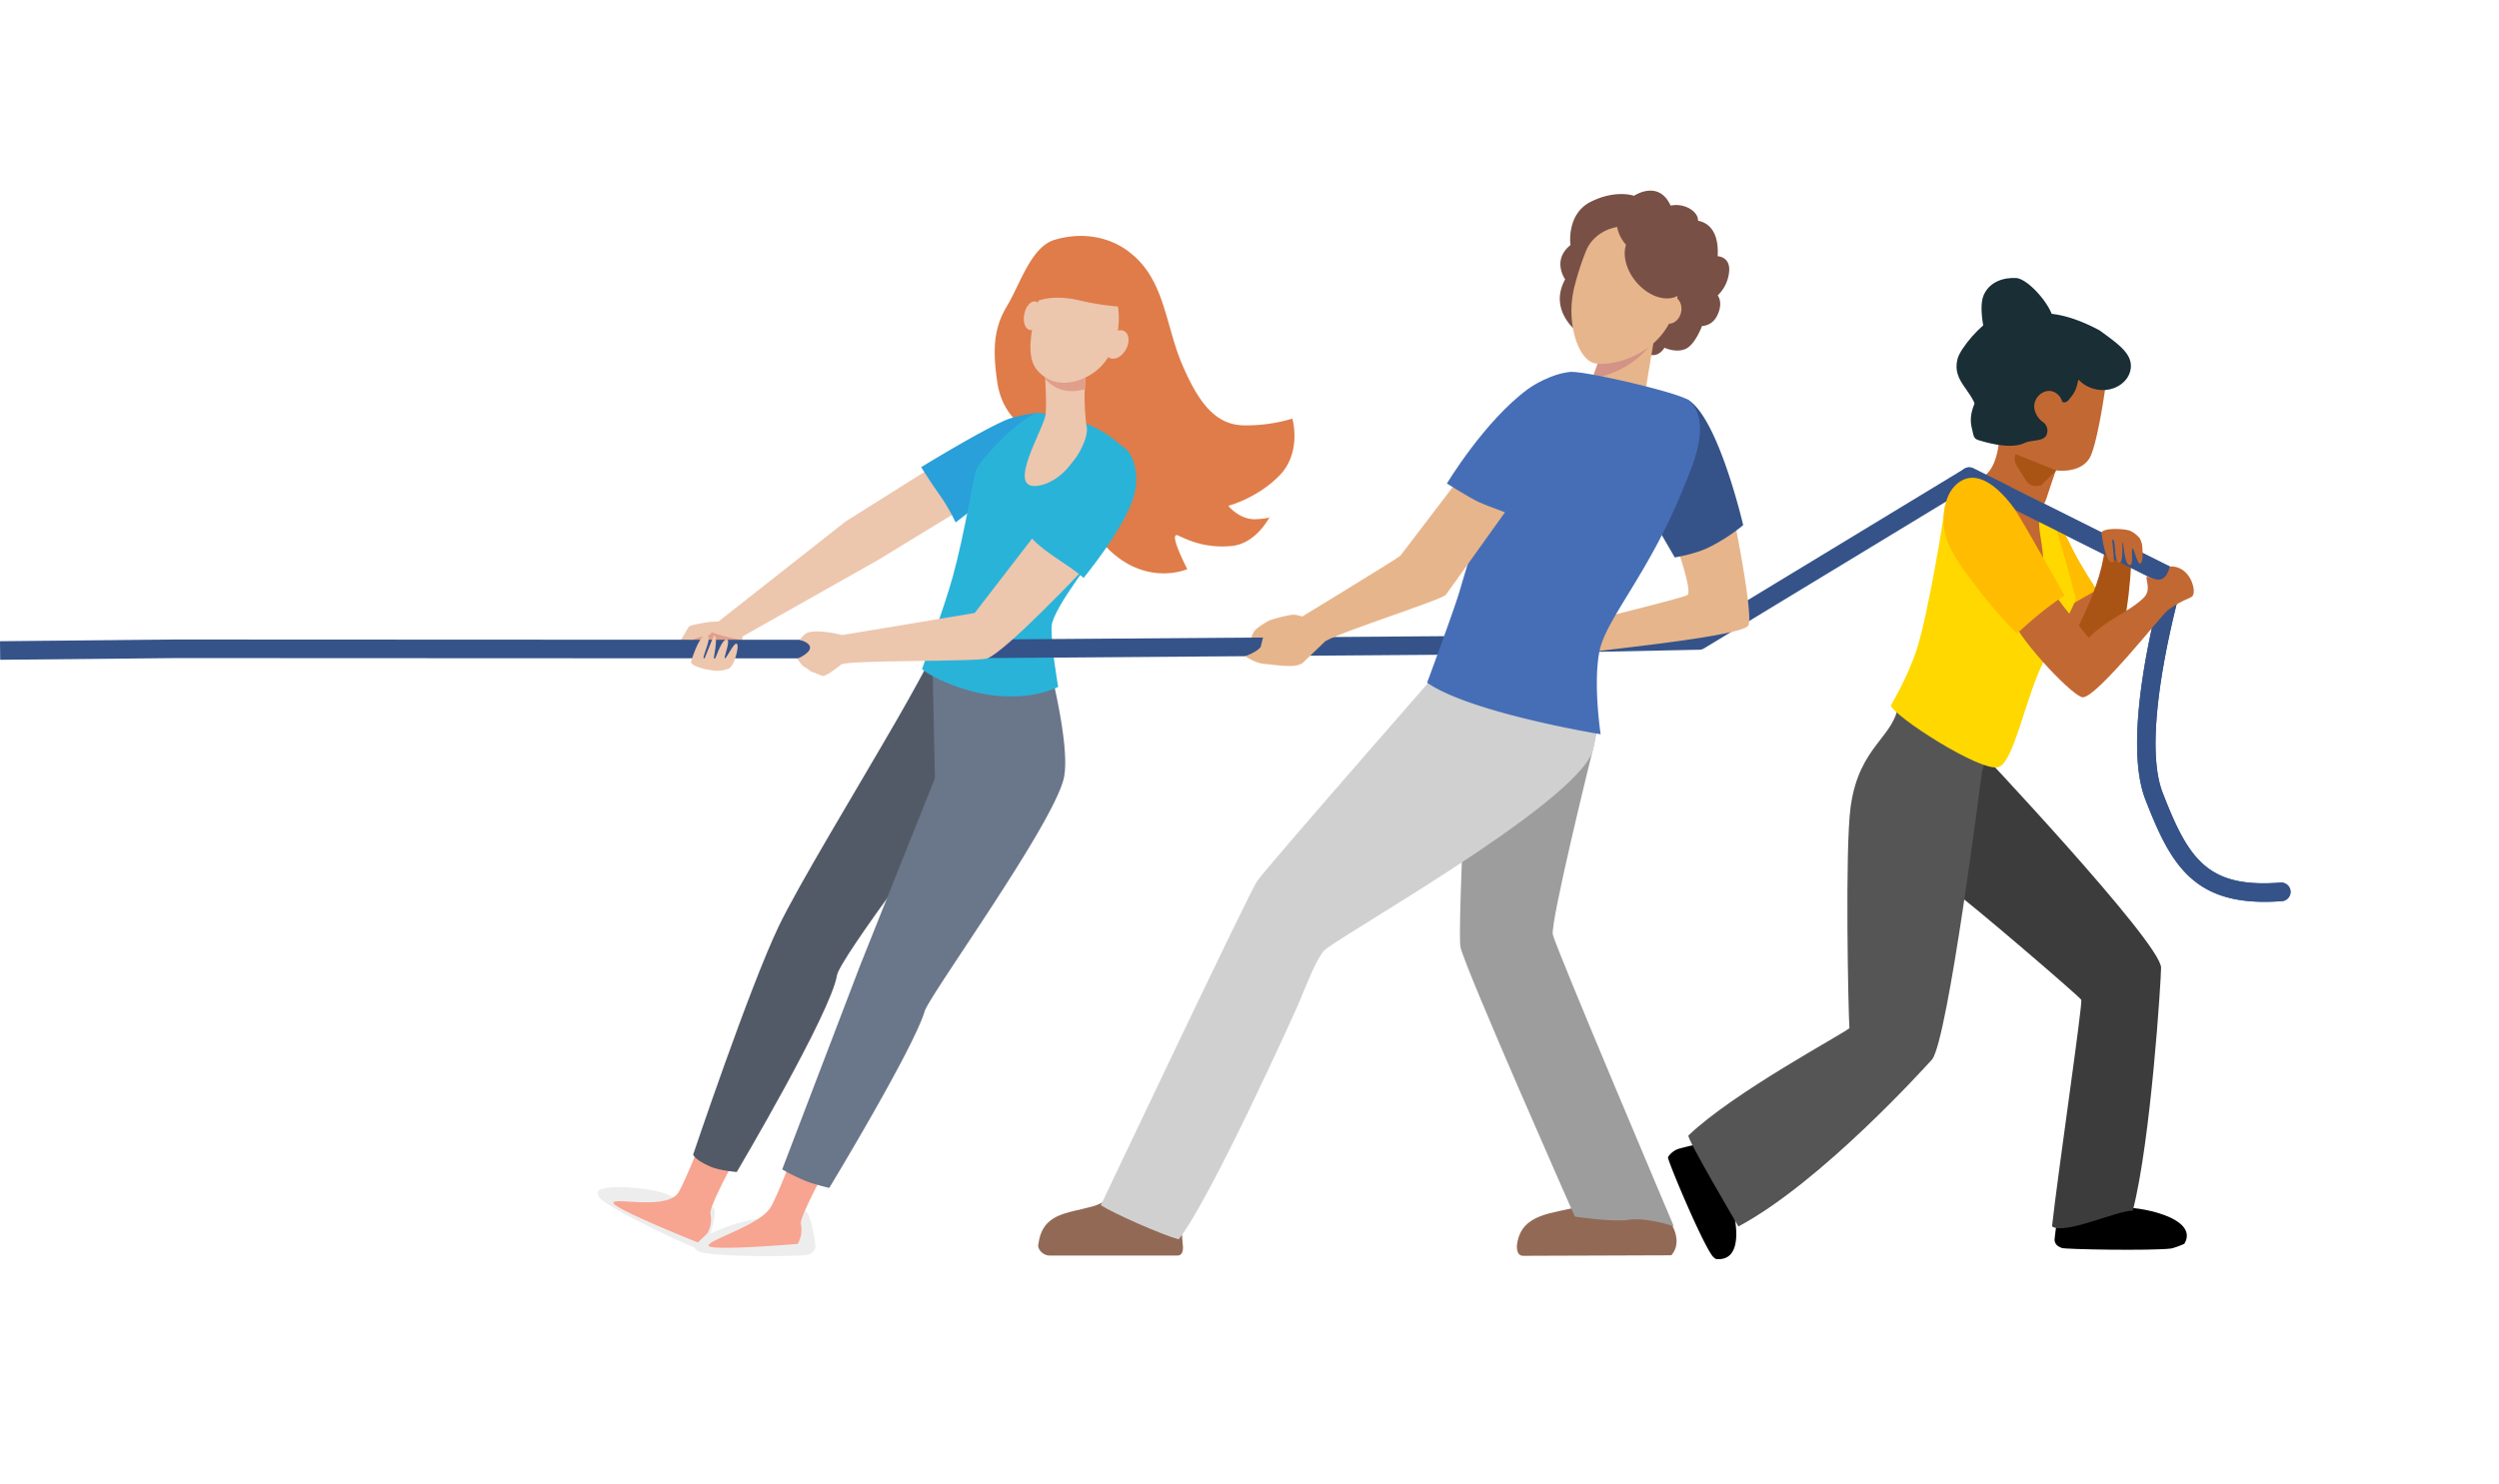 <?xml version="1.0" encoding="UTF-8"?>
<svg xmlns="http://www.w3.org/2000/svg" viewBox="0 0 1691.661 1004.53">
  <g id="Ebene_2" data-name="Ebene 2">
    <g id="Ebene_2-2" data-name="Ebene 2">
      <path d="M702.765,843.379c.032-.217.008-.496.043-.709h.051c2.943-21.642,19.289-20.745,37.143-25.93,6.735-1.955,10.883-5.284,13.431-8.82,9.545-10.66,26.992-5.258,44.464.165l2.745,34.586h.001s1.373,7.477-3.576,7.477H710.511C705.557,850.148,702.517,845.451,702.765,843.379Z" fill="#926955"></path>
      <path d="M1026.928,842.67c2.943-21.642,24.865-20.745,42.719-25.93,6.735-1.955,10.883-5.284,13.431-8.82,9.545-10.66,18.423-5.258,35.896.165l12.617,20.988s7.642,12.066-.201,20.915c-11.06,0-100.318.352-100.318.352C1025.893,850.34,1026.928,842.67,1026.928,842.67Z" fill="#926955"></path>
      <path d="M1397.675,815.456c-3.842-1.189-6.489,19.05-6.835,23.323-.39,4.809,4.285,5.886,4.885,6.247,1.584.949,60.65,2.004,74.071.356,1.213-.149,8.65-2.78,8.998-3.389,10.203-17.856-32.793-25.686-43.831-24.123C1427.83,818.881,1414.958,820.809,1397.675,815.456Z"></path>
      <path d="M482.456,817.54c3.991.502-1.947,20.03-3.394,24.066-1.629,4.542-6.331,3.596-7.027,3.676-1.835.21-56.997-24.958-66.101-34.142a6.418,6.418,0,0,1-1.354-3.708c.755-6.611,40.44-3.322,49.85,2.655C460.512,813.952,464.503,815.288,482.456,817.54Z" fill="#ededed"></path>
      <path d="M544.586,820.093c3.815-1.274,6.906,18.903,7.347,23.168.495,4.798-4.154,5.979-4.746,6.351-1.563.985-62.184,2.146-74.364-2.197a6.415,6.415,0,0,1-2.825-2.758c-2.178-6.286,35.026-20.484,46.096-19.163C523.248,826.347,527.424,825.826,544.586,820.093Z" fill="#ededed"></path>
      <path d="M1167.516,799.585c2.261-2.496,32.856-19.659,49.325-26.363-5.943-8.712-12.833-13.858-16.977-23.681-11.085,8.279-37.89,24.617-44.358,26.117-15.345,3.558-17.494,7.151-17.494,7.151s19.44,51.165,24.479,54.435S1158.429,809.62,1167.516,799.585Z" fill="#c26833"></path>
      <path d="M1159.151,775.64c-.137-4.02-18.144,1.017-22.294,2.093-4.67,1.209-7.586,5.277-7.73,5.961-.387,1.855,22.824,57.43,30.179,66.899a7.889,7.889,0,0,0,2.384,1.936c23.761,2.218,10.278-42.577,5.681-49.248C1163.284,797.349,1159.769,793.723,1159.151,775.64Z"></path>
      <rect x="1.246" width="1690.415" height="1004.53" fill="none"></rect>
      <path d="M691.732,288.002s-13.708-8.086-16.735-29.779-2.436-35.803,6.645-50.938,16.3-40.146,32.286-44.898c18.666-5.549,35.66-1.787,47.421,6.054,27.242,18.161,26.82,49.962,38.845,78.194,11.603,27.242,23.206,40.863,41.367,41.367a107.798,107.798,0,0,0,33.295-4.54s6.558,22.701-8.576,38.34-34.809,20.683-34.809,20.683,7.567,9.585,18.666,9.081,9.585-2.018,9.585-2.018-9.081,18.666-26.233,20.179-28.251-3.531-35.818-7.063,6.054,22.701,6.054,22.701-28.251,12.612-54.988-15.134S691.732,288.002,691.732,288.002Z" fill="#df7c49"></path>
      <path d="M1361.335,349.048h0a18.403,18.403,0,0,0,23.93-11.428c3.162-9.514,6.307-19.145,6.307-19.145s19.023,3.01,24.268-11.111,9.655-47.107,9.655-47.107l.724-.606a52.348,52.348,0,0,0-51.756-11.479l-20.945,41.344s1.463,28.089-13.167,34.526S1352.402,345.695,1361.335,349.048Z" fill="#c26833"></path>
      <path d="M1338.888,280.446c-2.476-16.217-17.871-21.572-13.752-37.452,1.938-7.473,16.496-24.072,23.28-26.503,7.267-2.605,10.738-9.735,18.364-10.931s16.088,1.857,20.193,8.395" fill="#192e35"></path>
      <path d="M1396.095,272.176c-1.468-4.864-5.682-8.273-10.671-7.311a10.75,10.75,0,0,0-8.376,11.105,14.167,14.167,0,0,0,5.825,9.77,7.102,7.102,0,0,1,2.275,9.178c-2.24,4.1-10.05,2.81-14.725,5.058-7.271,3.497-19.246,1.365-27.026-.773-7.649-2.101-6.796-1.673-8.606-9.395-1.317-5.619-.579-10.213,1.481-15.604q7.304-19.11,14.608-38.22c1.755-4.592,3.54-9.24,6.386-13.249s6.918-7.374,11.74-8.333c5.282-1.05,20.222-7.814,52.2,9.248,13.221,9.564,21.856,15.82,21.238,25.058a14.903,14.903,0,0,1-3.63,8.676c-8.258,9.56-23.803,8.453-31.745-.354-.958,1.799-.805,6.728-5.191,11.857-1.402,1.639-2.8,4.438-5.784,3.289" fill="#192e35"></path>
      <path d="M1362.819,224.377c8.579-.515,26.7,2.76,27.212-6.378s-16.666-29.249-25.188-29.745-18.366,2.512-22.205,12.044,2.022,33.489,5.362,35.355,7.749.859,11.001-1.585,5.537-6.095,7.445-9.8" fill="#192e35"></path>
      <path d="M624.427,567.169s-52.647,50.217-54.35,59.867-11.546,66.387-27.44,85.12-63.433,102.238-61.729,109.616a19.176,19.176,0,0,1-2.119,13.422l-6.358,6.122s-57.22-22.871-57.22-26.844,36.263,5.181,43.984-6.954c10.631-16.707,68.117-173.698,68.117-173.698l43.077-80.428Z" fill="#f7a491"></path>
      <path d="M642.167,422.354,685.965,437.19l-34.019,89.143-7.385,22.291S568.371,649.147,566.58,660.418c-4.003,25.196-67.816,133.161-67.816,133.161s-11.538-.824-17.984-3.68c-10.887-4.822-11.568-8.094-11.568-8.094S507.282,668.7,527.02,627.453c13.63-28.483,52.346-91.908,80.531-140.814C628.309,450.623,642.167,422.354,642.167,422.354Z" fill="#535a67"></path>
      <path d="M669.446,571.228S633.002,624.45,631.3,634.1s-11.546,66.388-27.44,85.12S540.427,821.457,542.13,828.837a19.171,19.171,0,0,1-2.119,13.421s-60.321,5.096-60.321,1.123,34.075-13.473,41.797-25.607c10.63-16.707,67.047-176.887,67.047-176.887l36.559-76.345Z" fill="#f7a491"></path>
      <path d="M630.864,434.364l2.039,92.541L582.17,653.943l-52.677,137.87a131.765,131.765,0,0,0,16.601,8.123c5.507,2.066,16.05,4.718,15.306,4.356,0,0,56.75-93.717,64.52-119.502,3.293-10.928,85.167-123.864,93.954-156.826,6.048-22.69-12.715-90.069-12.715-90.069Z" fill="#6a7689"></path>
      <path d="M633.736,314.527l-61.291,38.546-86.07,67.755s-3.554.084-5.507.239c-2.925.233-12.598,1.993-14.066,2.993-2.813,1.915-8.2,18.076-8.2,18.076l27.054,8.41,15.497-9.962,1.622-9.7,91.218-51.474,56.502-34.466Z" fill="#edc6ae"></path>
      <path d="M502.384,433.393l-1.044,1.85-32.013,1.651-.459-5.323c14.043-.184,12.758-3.55,12.758-3.55C485.896,429.945,496.224,432.303,502.384,433.393Z" fill="#e09f8a"></path>
      <path d="M711.504,280.898a81.864,81.864,0,0,0-8.719-1.152c-5.479.041-16.492,2.431-21.45,4.492-16.843,7.004-57.774,32.085-57.774,32.085s7.079,11.188,12.21,18.316a130.847,130.847,0,0,1,11.12,19.124s20.062-15.389,37.919-30.318C706.939,304.945,711.504,280.898,711.504,280.898Z" fill="#29a0d9"></path>
      <path d="M644.897,390.721c8.24-29.969,14.121-67.776,15.655-72.204,2.475-7.147,33.623-39.957,43.434-38.753,11.198,1.374,32.084,7.479,32.084,7.479s11.247,3.645,23.695,15.232l-14.403,68.169S712.638,411.72,711.903,423.88s4.437,41.213,4.437,41.213-26.902,14.923-69.229-.352c-16.996-6.134-22.958-11.656-22.958-11.656S639.838,409.12,644.897,390.721Z" fill="#29b3d9"></path>
      <path d="M735.191,252.063s-.503,5.088-.88,11.528c-.452,7.742.343,20.484,1.353,25.653,1.852,9.47-13.686,37.792-34.119,39.787s5.245-38.943,6.286-48.486-1.247-38.579-1.247-38.579Z" fill="#edc6ae"></path>
      <path d="M707.537,256.551c-.432-7.96-.954-14.585-.954-14.585l28.607,10.098s-.5,5.044-.875,11.447C722.543,267.008,713.431,263.418,707.537,256.551Z" fill="#e09f8a"></path>
      <path d="M738.885,184.265a33.944,33.944,0,0,1,16.162,17.033c5.051,12.211,3.723,45.053-22.823,55.407-13.697,5.343-24.121,1.382-30.491-6.533-5.975-7.425-4.311-20.351-2.511-30.322C702.942,199.25,708.69,174.711,738.885,184.265Z" fill="#edc6ae"></path>
      <path d="M749.829,229.923c-2.76,5.011-2.222,10.569,1.2,12.415s8.435-.72,11.193-5.731,2.222-10.569-1.2-12.415S752.588,224.911,749.829,229.923Z" fill="#edc6ae"></path>
      <path d="M704.723,214.899c1.079-5.337-.593-10.168-3.734-10.79s-6.563,3.2-7.642,8.537.593,10.168,3.734,10.79S703.644,220.236,704.723,214.899Z" fill="#edc6ae"></path>
      <path d="M482.215,427.394l-13.18,5.851s-4.137,9.294-8.359,8.835.367-9.087.367-9.087l5.578-8.608Z" fill="#edc6ae"></path>
      <path d="M847.225,431.538c-.118,1.005,11.553,6.249,11.907,4.575s.236-4.24-1.65-4.798a4.097,4.097,0,0,1-2.358-1.339s8.351.797,11.181-.765a13.094,13.094,0,0,1,5.305-1.65l13.675-8.37s-5.5-2.969-9.667-2.947c-3.121.016-14.428,2.988-16.505,3.95a66,66,0,0,0-7.643,4.873A11.07,11.07,0,0,0,847.225,431.538Z" fill="#e7b58b"></path>
      <path d="M1532.954,610.646q5.596,0,11.793-.473a6.287,6.287,0,0,0-.965-12.537c-49.434,3.798-62.292-15.665-79.838-60.992-15.986-41.298,13.292-141.88,13.59-142.89a6.285,6.285,0,0,0-3.219-7.398l-138.459-69.229a6.283,6.283,0,0,0-6.072.248L1148.454,427.411l-158.283,3.257-353.285,2.589-517.507-.235c-.046,0-.091,0-.137.001L0,434.18l.131,12.572,119.311-1.156,517.487.235L990.304,443.24c.028,0,.055-.001.083-.001L1150.4,439.946a6.278,6.278,0,0,0,3.132-.91l179.806-109.111,130.7,65.35c-5.978,21.732-27.335,105.827-11.819,145.909C1468.298,582.72,1483.076,610.646,1532.954,610.646Z" fill="#355389"></path>
      <path d="M1144.438,191.423a8.802,8.802,0,1,0-9.215-8.471A8.852,8.852,0,0,0,1144.438,191.423Z" fill="#07345a"></path>
      <path d="M1077.557,441.428c16.748-2.347,102.42-11.013,105.966-17.942,4.037-7.891-13.142-90.44-13.425-89.855l-41.084,19.358s17.03,44.981,13.482,49.741c-1.411,1.894-66.796,17.376-75.332,20.421,0,0-17.507-4.352-22.988-2.176s-4.686,5.747-4.686,5.747l4.913.224a3.803,3.803,0,0,1,3.417,5.458c-1.885,3.674-6.16,7.868-15.845,7.486,0,0,3.182,6.193,5.835,6.696s1.592,1.004,4.598,2.176,9.549,1.172,9.549,1.172,5.659,2.009,7.958,2.176,15.208-9.373,15.208-9.373Z" fill="#e7b58b"></path>
      <path d="M1180.038,355.596a124.469,124.469,0,0,1-23.331,15.095c-9.519,4.642-23.003,6.758-23.003,6.758s-17.941-31.124-26.527-45.024c-10.755-17.413,34.512-62.252,34.737-62.136C1162.756,281.057,1180.038,355.596,1180.038,355.596Z" fill="#355389"></path>
      <path d="M1073.039,468.831l7.427,27.94-2.593,12.379S1049.25,624.852,1051.184,632.868c2.473,10.243,81.895,197.5,81.895,197.5s-18.181-6.294-30.767-4.395c-10.935,1.651-36.261-2.198-36.261-2.198s-73.854-166.89-77.385-182.43c-2.28-10.03,6.481-183.042,6.481-183.042Z" fill="#9d9d9d"></path>
      <path d="M987.719,438.446s-128.51,146.746-136.67,158.062c-5.08,7.043-105.852,219.577-105.852,219.577,8.538,5.543,41.864,20.285,52.743,23.075,21.41-27.222,77.584-151.25,81.483-160.477,4.635-10.968,10.607-26.957,16.424-34.547,5.928-7.735,169.105-98.359,182.26-135.339,1.441-4.05,2.391-12.087,2.391-12.087l-5.692-44.501Z" fill="#d0d0d0"></path>
      <path d="M1106.098,132.582s18.17-12.286,25.851,9.238c0,0,10.264-3.11,14.655,7.436,0,0,17.598-1.322,16.154,24.235,0,0,8.845.273,7.737,10.614a25.577,25.577,0,0,1-7.72,15.936s3.98,4.631-.236,13.432c-3.585,7.483-10.378,7.242-10.378,7.242s-4.699,12.909-11.351,15.64-14.077-.925-14.077-.925-3.675,6.75-10.261,4.623-13.503-10.375-21.669-9.154-27.039-6.14-27.039-6.14-19.79-14.619-8.269-35.598c0,0-9.235-12.961,3.618-23.228,0,0-3.053-21.173,14.073-29.488S1106.098,132.582,1106.098,132.582Z" fill="#795046"></path>
      <path d="M1084.237,238.99l-7.484,20.418s-13.05,28.915-6.167,36.565,42.943-29.35,42.943-29.35l8.967-53.945Z" fill="#e7b58b"></path>
      <path d="M1119.587,230.161c-10.769,16.697-29.321,24.326-41.696,26.141l6.346-17.311,38.259-26.312Z" fill="#d39386"></path>
      <path d="M1115.853,157.424c-15.798-9.123-36.191-2.755-42.336,12.757a188.605,188.605,0,0,0-7.945,24.88c-5.562,23.018,2.495,48.395,13.921,50.919s46.312-5.467,54.704-38.036C1139.379,187.836,1132.432,166.997,1115.853,157.424Z" fill="#e7b58b"></path>
      <path d="M1122.893,208.169c-1.127,5.099,1.341,9.98,5.512,10.901s8.463-2.466,9.59-7.566-1.342-9.981-5.512-10.902S1124.019,203.069,1122.893,208.169Z" fill="#e7b58b"></path>
      <path d="M1138.641,139.235c-6.931-1.531-13.386,1.011-14.418,5.679s3.753,9.693,10.686,11.224,13.386-1.012,14.417-5.68S1145.573,140.766,1138.641,139.235Z" fill="#795046"></path>
      <path d="M1122.898,158.304a24.591,24.591,0,0,0-4.319-8.704c-6.016-7.865-15.174-10.966-20.454-6.927s-4.684,13.69,1.333,21.554c.405.53.827,1.033,1.258,1.519-2.38,7.248.121,17.241,7.054,25.366,9.196,10.777,22.696,14.179,30.153,7.598s6.047-20.651-3.149-31.429A33.163,33.163,0,0,0,1122.898,158.304Z" fill="#795046"></path>
      <path d="M1143.737,271.459c15.771,15.35.831,46.429-4.057,58.664-23.062,57.709-52.546,88.804-56.94,110.816s.783,56.231.783,56.231-87.726-14.308-117.462-34.903c0,0,18.694-50.333,22.349-63.169s29.144-96.86,43.412-118.453c4.019-6.082,11.833-20.076,27.758-27.291a13.33,13.33,0,0,1,4.409-1.468C1072.597,251.18,1138.194,266.064,1143.737,271.459Z" fill="#466eb6"></path>
      <path d="M868.399,425.495c4.822-3.005,76.534-46.549,79.576-49.212l54.59-71.636,41.574,6.668S981.434,399.23,978.745,402.73c-2.61,3.396-70.526,24.819-81.6,31.441,0,0-13.173,12.583-14.854,14.265-4.668,4.667-18.549,1.626-26.379,1.12-5.923-.383-13.088-5.184-13.088-5.184s8.077-2.837,10.523-6.221l2.251-8.908Z" fill="#e7b58b"></path>
      <path d="M979.452,327.406s15.434,9.699,21.221,12.386c7.019,3.26,30.005,11.407,30.005,11.407s16.139-32.913,23.248-48.582c8.654-19.074,12.602-50.604,9.89-50.686-7.612-.229-21.52,5.639-29.544,11.533C1004.928,285.019,979.452,327.406,979.452,327.406Z" fill="#466eb6"></path>
      <polygon points="1414.284 395.511 1422.526 407.52 1412.4 434.599 1386.263 400.22 1414.284 395.511" fill="#c26833"></polygon>
      <path d="M1419.464,399.514s-10.831-16.248-16.483-27.786c-4.776-9.75-9.51-21.042-23.16-29.497-9.617-5.957-11.005,43.893-11.005,43.893l20.036,36.702C1393.033,413.264,1410.097,404.882,1419.464,399.514Z" fill="#ffbc00"></path>
      <path d="M1424.924,370.75l-3.752-6.852s14.967-1.501,18.367-1.59c5.484-.142-1.413,14.835-1.413,14.835l4.415,6.358s-2.296,55.454-16.777,66.403-20.78,2.708-24.666-6.122C1397.477,435.552,1420.877,406.342,1424.924,370.75Z" fill="#a95415"></path>
      <path d="M1336.294,504.323l-66.881,60.863s37.263,26.871,51.22,36.842,86.678,72.415,88.243,74.945c1.162,1.879-15.939,118.26-19.773,153.396,8.043,6.16,43.941-10.765,54.648-10.598,12.23-47.046,19.16-156.367,19.16-164.503C1462.911,638.383,1336.294,504.323,1336.294,504.323Z" fill="#3c3c3c"></path>
      <path d="M1142.968,768.835c30.685-29.326,104.281-68.496,108.962-72.636-.759-11.341-3.054-121.19.806-149.709,5.763-42.576,30.798-47.16,32.529-71.384.014-.202.2-2.783-.072-2.849.011.003,68.041,14.06,68.041,14.06s-8.07,24.756-11.668,36.638c.066-.025-22.885,181.259-33.729,194.488-4.132,4.508-74.805,82.97-131.027,113.013C1176.811,830.457,1141.38,770.352,1142.968,768.835Z" fill="#555"></path>
      <path d="M1380.979,347.581c1.914,1.67,6.46,6.251,9.73,6.88.073-.007,7.728,23.891,14.392,50.704,1.025,1.994-17.869,35.255-21.736,42.865-12.249,24.105-20.106,68.152-30.523,71.374-11.947,3.696-71.269-34.679-72.829-41.737-.057-.259,10.985-18.024,17.476-37.865,7.795-23.827,19.306-94.365,18.955-96.567l10.437-16.754C1334.523,327.231,1372.48,340.162,1380.979,347.581Z" fill="#ffd800"></path>
      <path d="M1362.993,317.06s-4.804,24.096-9.266,32.553.465,30.263,19.074,37.971,5.917-26.367,7.687-35.718,12.266-36.243,12.266-36.243Z" fill="#c26833"></path>
      <path d="M1381.716,328.745c5.541-5.634,10.272-10.217,10.272-10.217l-27.661-11.075a10.15,10.15,0,0,0,1.964,9.563C1372.652,327.26,1372.875,330.019,1381.716,328.745Z" fill="#a95415"></path>
      <path d="M1532.954,610.646q5.596,0,11.793-.473a6.287,6.287,0,0,0-.965-12.537c-49.432,3.811-62.292-15.665-79.838-60.992-15.986-41.298,13.292-141.88,13.59-142.89l1.485-5.046-143.163-71.581a6.286,6.286,0,1,0-5.622,11.245l133.805,66.903c-5.978,21.732-27.335,105.827-11.819,145.909C1468.298,582.72,1483.076,610.646,1532.954,610.646Z" fill="#355389"></path>
      <path d="M1380.14,385.857c7.602,14.629,25.902,36.262,33.79,46.035,12.63-12.926,27.02-17.284,37.065-26.982,5.636-5.442,1.238-12.065,2.217-14.55l6.664,2.05c7.286,1.255,8.801-8.82,8.801-8.82,14.481-.942,18.815,18.006,15.1,20.397s-4.823,1.291-16.041,8.948c-3.965,2.707-47.331,58.397-57.691,59.221-5.635.449-40.425-35.488-48.743-53.805C1366.679,404.431,1367.928,395.081,1380.14,385.857Z" fill="#c26833"></path>
      <path d="M1322.983,329.384c-6.136,6.523-7.688,17.388-7.201,25.804.751,13.001,9.239,24.773,16.999,35.287a329.748,329.748,0,0,0,32.565,38.536c10.446-9.511,19.434-17.278,32.151-25.794.05-.033-30.019-53.51-34.149-59.134C1352.037,328.68,1336.029,315.514,1322.983,329.384Z" fill="#ffbc00"></path>
      <path d="M1422.543,360.512s2.25,20.201,7.346,20.256c2.445.027-.692-15.18.183-15.455,2.387-.75.74,14.533,4.268,15.677s1.809-13.804,2.54-13.855.895,13.771,4.309,15.364,1.427-9.626,2.277-11.08,3.498,11.845,5.642,10.006,1.003-12.247,1.003-12.247a19.353,19.353,0,0,0-1.489-4.479,17.642,17.642,0,0,0-7.077-5.428C1438.381,358.101,1424.724,357.13,1422.543,360.512Z" fill="#c26833"></path>
      <path d="M732.955,385.974l-33.555-22.252-39.574,51.333-89.715,14.953s-14.173-3.856-22.591-1.913c-3.055.706-6.195,5.21-6.195,5.21s7.14,1.518,7.021,5.348-8.492,7.367-8.492,7.367,2.507,4.723,5.26,5.921,1.954,1.952,4.349,2.91,5.149,1.899,7.064,2.737,8.697-4.21,12.768-7.562,93.255-1.694,99.357-4.31C682.06,439.969,732.955,385.974,732.955,385.974Z" fill="#edc6ae"></path>
      <path d="M695.162,360.543c10.092-18.418,28.062-47.105,38.427-55.571,4.781-3.905,18.408-6.108,24.192-3.949,1.933.722,5.911,4.455,5.911,4.455,5.902,8.535,6.853,20.427,3.886,30.371-.019.063-.037.126-.057.189-5.265,17.502-22.482,40.95-33.963,55.304C721.204,380.416,704.865,373.587,695.162,360.543Z" fill="#29b3d9"></path>
      <path d="M483.211,430.29c3.694-.231-.923,17.779-.231,18.01s4.849-14.547,8.544-15.239-1.385,11.083-.924,12.7,6.696-12.007,8.312-9.698-2.068,12.088-2.068,12.088a19.333,19.333,0,0,1-2.549,3.959c-.869.897-4.272,1.732-7.619,2.078s-17.698-1.996-18.968-5.806c0,0,5.345-18.553,10.424-18.322s-3.694,15.47-1.616,16.855" fill="#edc6ae"></path>
      <path d="M702.629,203.718s10.089-4.706,28.754-.166a176.367,176.367,0,0,0,36.827,4.54s1.514-32.286-12.107-35.818-32.286-6.054-40.863,0S702.629,203.718,702.629,203.718Z" fill="#df7c49"></path>
    </g>
  </g>
</svg>
